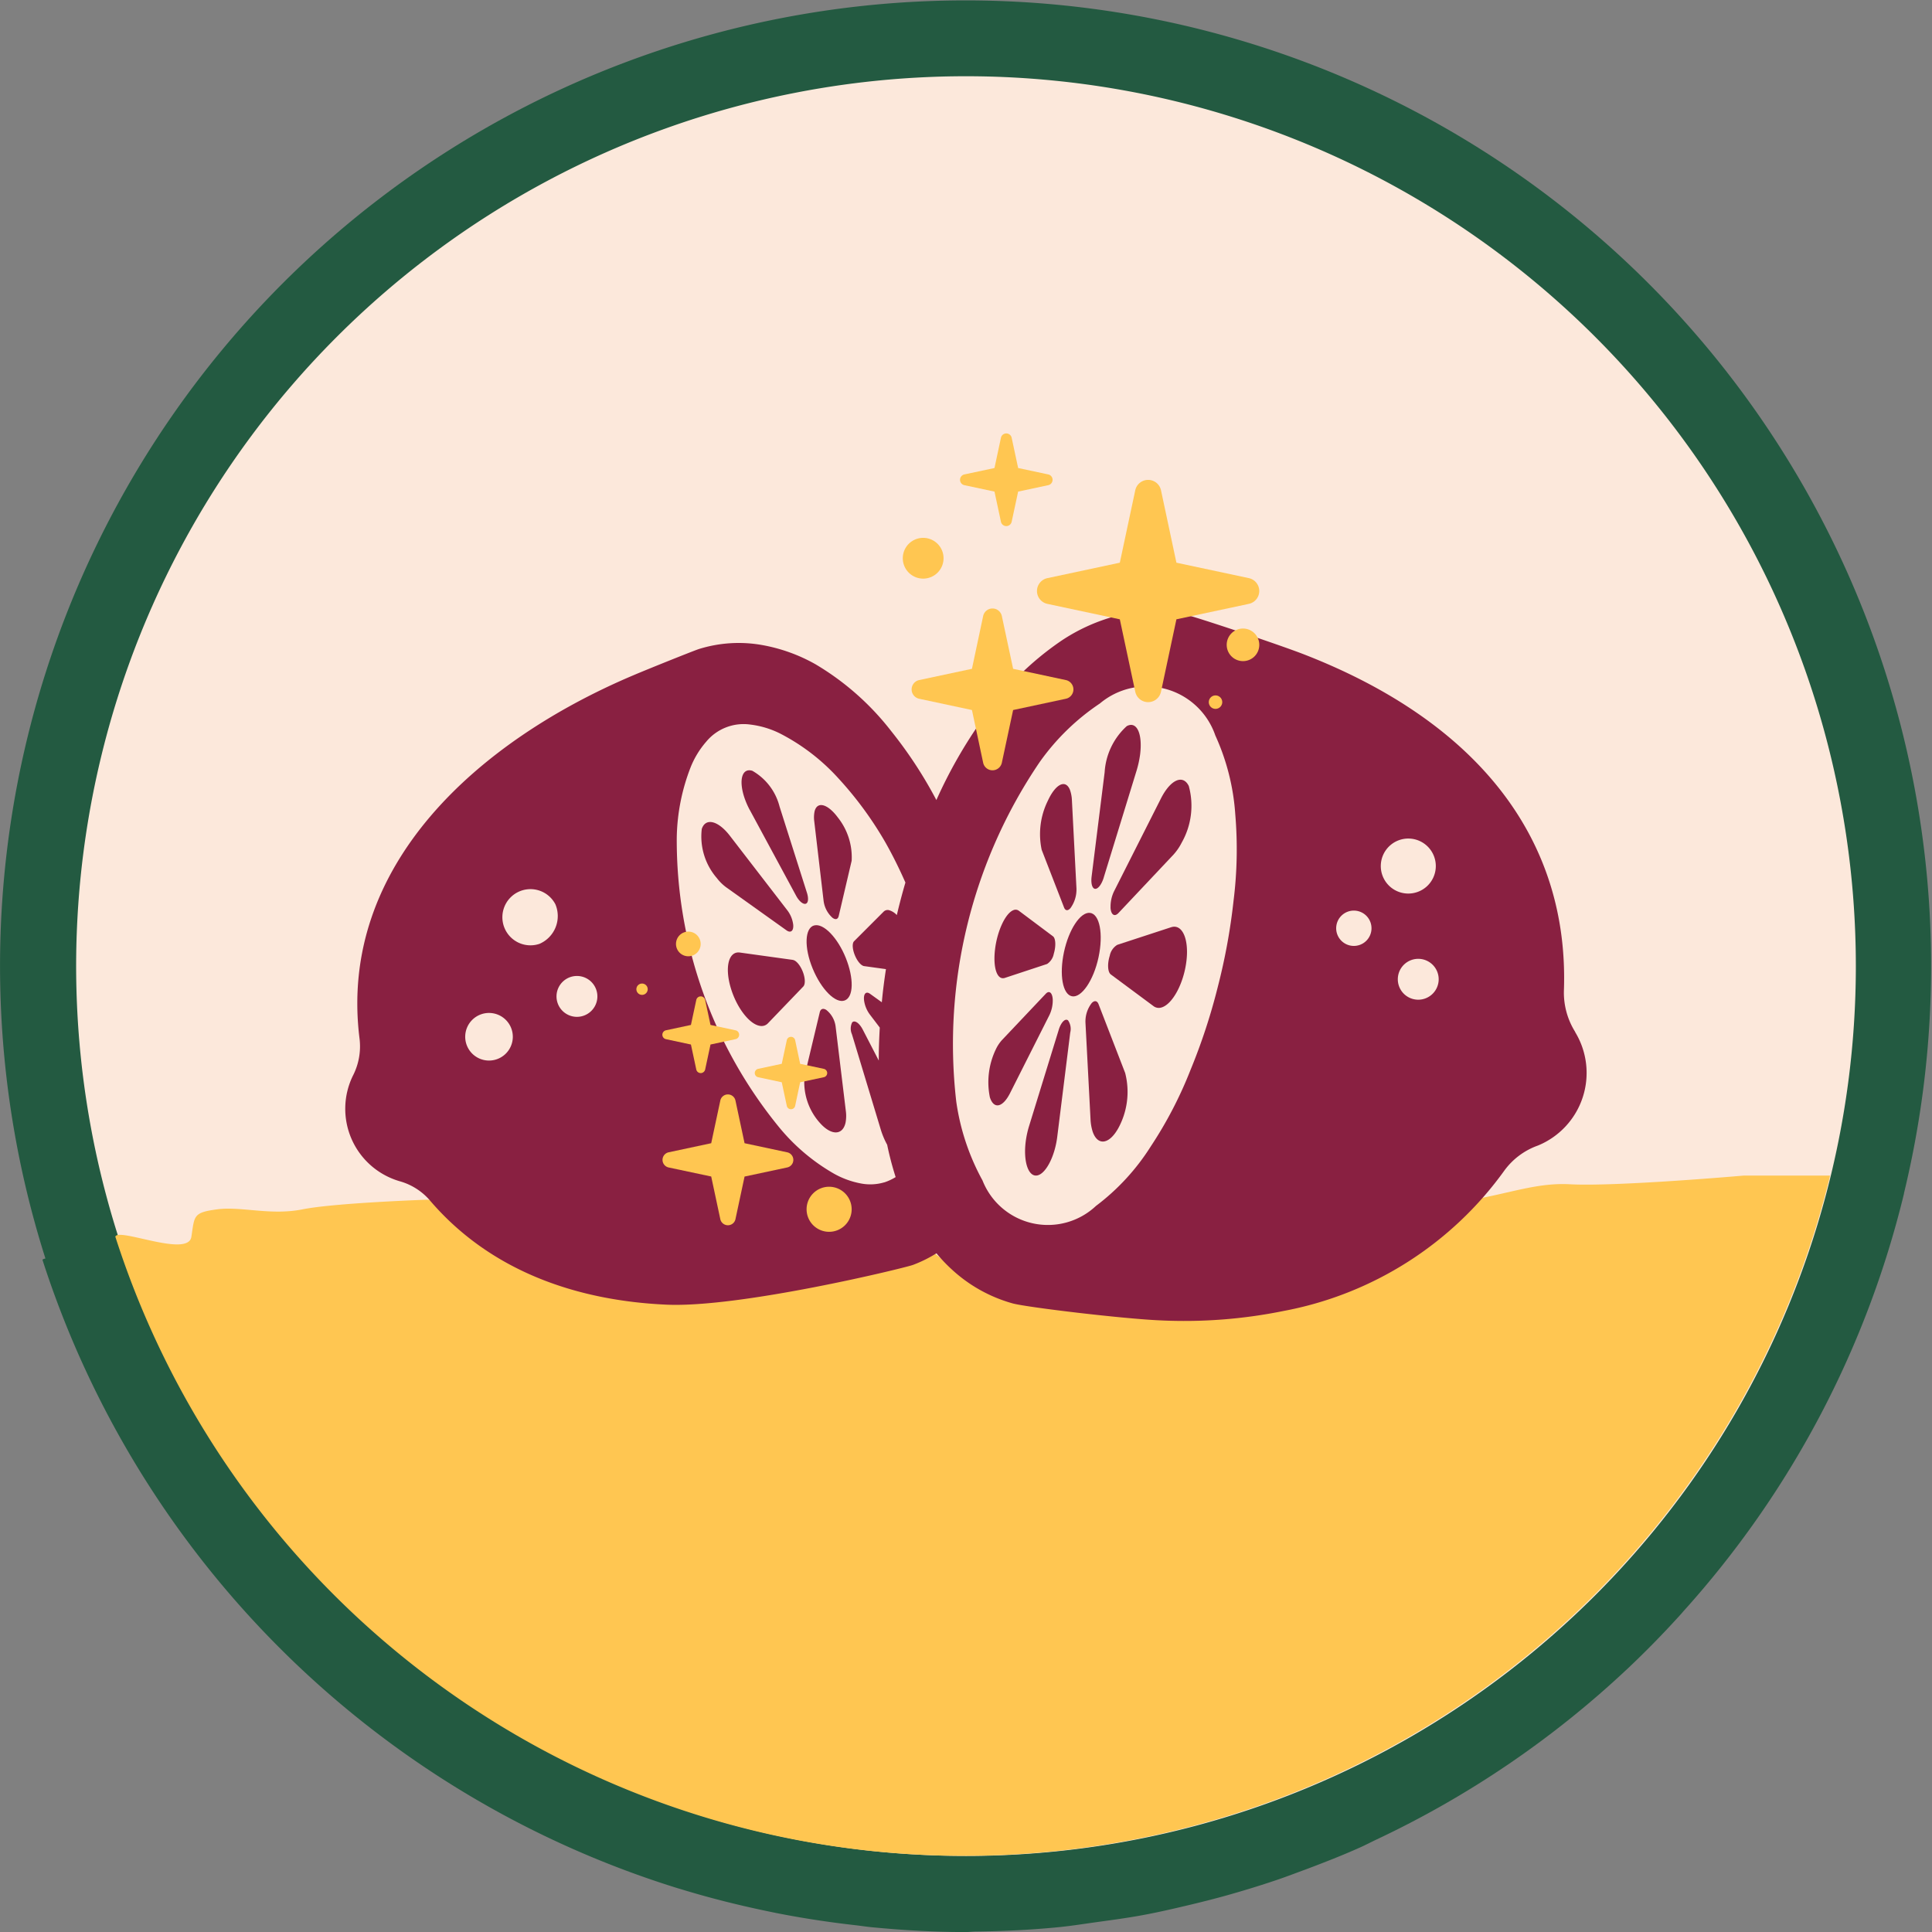 <svg viewBox="0 0 108.53 108.53" height="108.53" width="108.53" xmlns="http://www.w3.org/2000/svg">
  <rect x="0" y="0" width="108.53" height="108.53" fill="#808080" stroke="none"/>
  <g transform="translate(-9821.179 -2260.731)" data-sanitized-data-name="Grupo 268" data-name="Grupo 268" id="Grupo_268">
    <path fill="#235a41" d="M9928.131,2327.777v0a54.239,54.239,0,1,0-104.4,3.65c-.067.019-.148.03-.165.079a54.433,54.433,0,0,0,35.724,35.309c.023.005.046.014.07.019,1.549.476,3.127.878,4.729,1.216.276.059.549.116.824.17q2.131.414,4.314.659c.319.036.63.087.949.117,1.705.162,3.426.267,5.175.267.02,0,.037,0,.055,0s.028,0,.043,0c.178,0,.354-.027.531-.027,1.52-.019,3.021-.089,4.508-.23.772-.07,1.529-.194,2.295-.3.881-.121,1.759-.238,2.626-.4.886-.165,1.756-.367,2.629-.575.7-.168,1.4-.343,2.092-.538.943-.265,1.875-.551,2.8-.865.556-.189,1.1-.4,1.648-.6,1.008-.381,2.008-.77,2.985-1.208.321-.143.633-.308.948-.457a54.364,54.364,0,0,0,13.968-9.474c.029-.029.063-.056.093-.086q1.554-1.464,2.985-3.045c.06-.065.118-.13.175-.2a54,54,0,0,0,12.406-23.485" data-sanitized-data-name="Trazado 1298" data-name="Trazado 1298" id="Trazado_1298"></path>
    <path fill="#fce8db" d="M9925.431,2315a49.987,49.987,0,1,0-49.986,49.988A49.986,49.986,0,0,0,9925.431,2315" data-sanitized-data-name="Trazado 1299" data-name="Trazado 1299" id="Trazado_1299"></path>
    <path fill="#ffc651" d="M9919.149,2326.768s-7.156.629-9.782.489-4.529,1.135-9.12,1.227c-3.861.075-7.134.405-8.082.508-.249.281-.443.6-.724.859a15.169,15.169,0,0,1-9.617,3.975h-.2a13.53,13.53,0,0,1-6.864-1.854l-2.753-2.121c-.319-.322-.6-.665-.884-1.005l-3.466-.181-13.044.178-9.46-.719s-5.164.179-6.975.541-3.442-.181-4.8,0-1.268.359-1.449,1.545-4.109-.537-4.271-.008a50.072,50.072,0,0,0,96.327-3.434Z" data-sanitized-data-name="Trazado 1300" data-name="Trazado 1300" id="Trazado_1300"></path>
    <path fill="#892041" d="M9865.72,2314.653l-2.98-.413c-.616-.084-.857.786-.522,1.948s1.1,2.138,1.706,2.178a.487.487,0,0,0,.389-.146l1.991-2.072c.144-.152.1-.595-.1-.992-.146-.292-.338-.481-.486-.5" data-sanitized-data-name="Trazado 1301" data-name="Trazado 1301" id="Trazado_1301"></path>
    <path fill="#892041" d="M9866.917,2312.715c-.532.143-.576,1.232-.089,2.418s1.291,1.986,1.8,1.8.522-1.251.063-2.391-1.254-1.965-1.775-1.824" data-sanitized-data-name="Trazado 1302" data-name="Trazado 1302" id="Trazado_1302"></path>
    <path fill="#892041" d="M9865.735,2312.657a1.658,1.658,0,0,0-.324-.784l-3.232-4.194c-.656-.851-1.364-1.029-1.578-.381a3.572,3.572,0,0,0,.847,2.759,2.6,2.6,0,0,0,.526.519l3.386,2.416c.246.175.414.024.376-.335" data-sanitized-data-name="Trazado 1303" data-name="Trazado 1303" id="Trazado_1303"></path>
    <path fill="#892041" d="M9868.119,2318.391a1.416,1.416,0,0,0-.521-.926c-.184-.117-.321-.057-.367.124l-.856,3.586a3.43,3.43,0,0,0,.87,2.645c.64.716,1.281.692,1.435-.035a2.057,2.057,0,0,0,.014-.643Z" data-sanitized-data-name="Trazado 1304" data-name="Trazado 1304" id="Trazado_1304"></path>
    <path fill="#892041" d="M9863.3,2306.233l2.592,4.8c.191.363.462.557.6.438.1-.086.1-.319.021-.575l-1.543-4.859a3.226,3.226,0,0,0-1.529-2.007c-.56-.174-.772.478-.463,1.456a4.6,4.6,0,0,0,.319.746" data-sanitized-data-name="Trazado 1305" data-name="Trazado 1305" id="Trazado_1305"></path>
    <path fill="#892041" d="M9867.445,2311.339a1.533,1.533,0,0,0,.5.949c.173.127.3.084.346-.089l.73-3.116a3.588,3.588,0,0,0-.769-2.421c-.569-.77-1.159-.94-1.312-.362a1.686,1.686,0,0,0-.022.554Z" data-sanitized-data-name="Trazado 1306" data-name="Trazado 1306" id="Trazado_1306"></path>
    <path fill="#892041" d="M9883.562,2311.717c.024.4.225.538.449.3l3.091-3.28a3.05,3.05,0,0,0,.457-.668,4.194,4.194,0,0,0,.4-3.185c-.332-.676-1.035-.349-1.567.707l-2.627,5.2a1.964,1.964,0,0,0-.2.921" data-sanitized-data-name="Trazado 1307" data-name="Trazado 1307" id="Trazado_1307"></path>
    <path fill="#892041" d="M9886.964,2312.819l-3.023.989a.921.921,0,0,0-.422.614c-.143.451-.116.918.06,1.048l2.4,1.781a.488.488,0,0,0,.425.081c.619-.157,1.259-1.316,1.419-2.586s-.233-2.132-.857-1.927" data-sanitized-data-name="Trazado 1308" data-name="Trazado 1308" id="Trazado_1308"></path>
    <path fill="#892041" d="M9883.181,2310.025l1.844-6a5.8,5.8,0,0,0,.2-.914c.146-1.181-.194-1.891-.751-1.589a3.813,3.813,0,0,0-1.242,2.592l-.733,5.866c-.037.311.009.576.13.657.168.111.416-.162.554-.614" data-sanitized-data-name="Trazado 1309" data-name="Trazado 1309" id="Trazado_1309"></path>
    <path fill="#892041" d="M9882.893,2317.149c-.074-.2-.224-.238-.383-.075a1.686,1.686,0,0,0-.354,1.126l.283,5.405a2.675,2.675,0,0,0,.127.716c.283.786.922.7,1.43-.208a4.258,4.258,0,0,0,.389-3.108Z" data-sanitized-data-name="Trazado 1310" data-name="Trazado 1310" id="Trazado_1310"></path>
    <path fill="#892041" d="M9877.627,2315.665l2.373-.783a.881.881,0,0,0,.375-.573c.13-.427.108-.868-.045-.981l-1.916-1.435a.308.308,0,0,0-.312-.032c-.44.175-.9,1.156-1.026,2.191s.113,1.756.551,1.613" data-sanitized-data-name="Trazado 1311" data-name="Trazado 1311" id="Trazado_1311"></path>
    <path fill="#892041" d="M9880.954,2311.713c.071.179.208.2.356.035a1.776,1.776,0,0,0,.339-1.116l-.255-4.942a1.964,1.964,0,0,0-.115-.6c-.252-.6-.809-.311-1.238.624a4.229,4.229,0,0,0-.346,2.754Z" data-sanitized-data-name="Trazado 1312" data-name="Trazado 1312" id="Trazado_1312"></path>
    <path fill="#892041" d="M9880.317,2316.882c-.02-.389-.2-.533-.393-.325l-2.47,2.611a2.117,2.117,0,0,0-.332.505,4.265,4.265,0,0,0-.338,2.694c.216.687.721.592,1.135-.23l2.213-4.388a1.916,1.916,0,0,0,.185-.867" data-sanitized-data-name="Trazado 1313" data-name="Trazado 1313" id="Trazado_1313"></path>
    <path fill="#892041" d="M9882.405,2312.011c-.538-.054-1.189.938-1.459,2.211s-.073,2.372.451,2.475,1.208-.87,1.491-2.186.065-2.443-.483-2.5" data-sanitized-data-name="Trazado 1314" data-name="Trazado 1314" id="Trazado_1314"></path>
    <path fill="#892041" d="M9880.653,2318.583l-1.68,5.451a5.3,5.3,0,0,0-.175.827c-.138,1.1.135,1.956.616,1.905s1.01-1.022,1.154-2.162l.731-5.866a.842.842,0,0,0-.122-.687c-.159-.132-.394.106-.525.532" data-sanitized-data-name="Trazado 1315" data-name="Trazado 1315" id="Trazado_1315"></path>
    <path fill="#892041" d="M9909.666,2318.7a4.153,4.153,0,0,1-.635-2.3l0,0c.31-8.522-4.821-15.1-14.576-18.9-1.5-.584-6.039-2.091-6.682-2.245a8.12,8.12,0,0,0-3.837.062,10.278,10.278,0,0,0-3.171,1.432,17.043,17.043,0,0,0-4.391,4.38,26.68,26.68,0,0,0-2.594,4.545,24.287,24.287,0,0,0-2.546-3.883,15.133,15.133,0,0,0-4.253-3.75,9.457,9.457,0,0,0-3.014-1.079,7.507,7.507,0,0,0-3.542.233c-.392.135-2.87,1.129-3.693,1.481-8.635,3.661-16.595,10.643-15.352,20.431a3.6,3.6,0,0,1-.373,2.045,4.236,4.236,0,0,0,2.552,5.913l.051.016a3.478,3.478,0,0,1,1.681,1.04c3.395,4,8.258,5.675,13.343,5.9,4.129.181,13.284-2.04,13.827-2.232a7.387,7.387,0,0,0,1.324-.654,8.791,8.791,0,0,0,.868.913,8.324,8.324,0,0,0,3.434,1.908c.89.227,6.186.857,8.25.946a28,28,0,0,0,6.944-.527,19.751,19.751,0,0,0,12.414-7.9,3.993,3.993,0,0,1,1.82-1.373l.053-.019a4.41,4.41,0,0,0,2.094-6.377m-61.077,1.6a1.337,1.337,0,1,1,1.4-1.278,1.337,1.337,0,0,1-1.4,1.278m2.9-6.555a1.578,1.578,0,1,1,.892-2.224,1.7,1.7,0,0,1-.892,2.224m2.051,4.1a1.148,1.148,0,1,1,1.2-1.1,1.15,1.15,0,0,1-1.2,1.1m17.31,9.3a2.773,2.773,0,0,1-1.285.065,4.934,4.934,0,0,1-1.538-.557,11.16,11.16,0,0,1-3.04-2.559,25.478,25.478,0,0,1-5.787-16.316,11.357,11.357,0,0,1,.777-3.947,5.02,5.02,0,0,1,.875-1.438,2.725,2.725,0,0,1,2.486-.965,5.1,5.1,0,0,1,1.662.5,11.533,11.533,0,0,1,3.28,2.519,20.148,20.148,0,0,1,2.646,3.61c.411.727.781,1.478,1.119,2.245-.136.46-.26.922-.376,1.384-.038.148-.07.3-.108.443a.965.965,0,0,0-.44-.276.318.318,0,0,0-.3.084l-1.661,1.662c-.133.132-.084.546.107.924.141.276.319.454.457.473l1.227.17c-.094.616-.175,1.238-.232,1.862l-.662-.476c-.227-.162-.378,0-.335.371a1.718,1.718,0,0,0,.316.781l.566.745c-.034.614-.059,1.233-.056,1.854l-.895-1.732c-.194-.378-.462-.562-.6-.411a.782.782,0,0,0-.013.662l1.624,5.369a4.5,4.5,0,0,0,.356.841,17.363,17.363,0,0,0,.476,1.816,2.962,2.962,0,0,1-.646.3m19.626-15.81a34.34,34.34,0,0,1-.886,4.836,33.671,33.671,0,0,1-1.535,4.667,22.972,22.972,0,0,1-2.229,4.286,12.618,12.618,0,0,1-3.078,3.342,3.946,3.946,0,0,1-6.372-1.432,12.955,12.955,0,0,1-1.475-4.431,28.2,28.2,0,0,1,4.688-19.075,12.969,12.969,0,0,1,3.381-3.289,4.079,4.079,0,0,1,6.485,1.8,12.709,12.709,0,0,1,1.121,4.451,23.282,23.282,0,0,1-.1,4.845m6.719,2.523a.992.992,0,1,1,1.031-.948.991.991,0,0,1-1.031.948m1.556-4.556a1.545,1.545,0,1,1,1.476,1.614,1.543,1.543,0,0,1-1.476-1.614m2.049,7.577a1.148,1.148,0,1,1,1.2-1.1,1.149,1.149,0,0,1-1.2,1.1" data-sanitized-data-name="Trazado 1316" data-name="Trazado 1316" id="Trazado_1316"></path>
    <path fill="#ffc651" d="M9891.334,2293.208l-4.07-.868-.866-4.069a.74.74,0,0,0-1.446,0l-.867,4.069-4.07.868a.739.739,0,0,0,0,1.445l4.07.868.867,4.067a.739.739,0,0,0,1.446,0l.866-4.067,4.07-.868a.739.739,0,0,0,0-1.445" data-sanitized-data-name="Trazado 1317" data-name="Trazado 1317" id="Trazado_1317"></path>
    <path fill="#ffc651" d="M9865.4,2325.462l-2.395-.511-.511-2.394a.435.435,0,0,0-.852,0l-.511,2.394-2.394.511a.436.436,0,0,0,0,.851l2.394.508.511,2.394a.436.436,0,0,0,.517.335.431.431,0,0,0,.335-.335l.511-2.391,2.395-.511a.435.435,0,0,0,0-.851" data-sanitized-data-name="Trazado 1318" data-name="Trazado 1318" id="Trazado_1318"></path>
    <path fill="#ffc651" d="M9881.052,2298.933l-2.961-.632-.633-2.962a.537.537,0,0,0-1.051,0l-.629,2.962-2.962.632a.537.537,0,0,0,0,1.051l2.962.633.629,2.959a.537.537,0,0,0,1.051,0l.633-2.959,2.961-.633a.537.537,0,0,0,0-1.051" data-sanitized-data-name="Trazado 1319" data-name="Trazado 1319" id="Trazado_1319"></path>
    <path fill="#ffc651" d="M9880.073,2287.384l-1.7-.362-.365-1.705a.308.308,0,0,0-.6,0l-.364,1.705-1.7.362a.309.309,0,0,0,0,.6l1.7.362.364,1.7a.308.308,0,0,0,.6,0l.365-1.7,1.7-.362a.309.309,0,0,0,0-.6" data-sanitized-data-name="Trazado 1320" data-name="Trazado 1320" id="Trazado_1320"></path>
    <path fill="#ffc651" d="M9867.455,2320.773l-1.327-.283-.281-1.324a.24.24,0,0,0-.47,0l-.283,1.324-1.325.283a.246.246,0,0,0-.186.187.24.24,0,0,0,.186.284l1.325.283.283,1.324a.24.24,0,0,0,.47,0l.281-1.324,1.327-.283a.24.24,0,0,0,.187-.284.246.246,0,0,0-.187-.187" data-sanitized-data-name="Trazado 1321" data-name="Trazado 1321" id="Trazado_1321"></path>
    <path fill="#ffc651" d="M9862.492,2318.607l-1.4-.3-.3-1.4a.255.255,0,0,0-.5,0l-.3,1.4-1.4.3a.258.258,0,0,0-.2.2.255.255,0,0,0,.2.3l1.4.3.3,1.4a.255.255,0,0,0,.3.2.261.261,0,0,0,.2-.2l.3-1.4,1.4-.3a.254.254,0,0,0,0-.5" data-sanitized-data-name="Trazado 1322" data-name="Trazado 1322" id="Trazado_1322"></path>
    <path fill="#ffc651" d="M9874.183,2292.092a1.145,1.145,0,1,0-1.146,1.143,1.144,1.144,0,0,0,1.146-1.143" data-sanitized-data-name="Trazado 1323" data-name="Trazado 1323" id="Trazado_1323"></path>
    <path fill="#ffc651" d="M9889.839,2300.173a.378.378,0,1,0-.379.379.38.38,0,0,0,.379-.379" data-sanitized-data-name="Trazado 1324" data-name="Trazado 1324" id="Trazado_1324"></path>
    <path fill="#ffc651" d="M9891.919,2296.956a.915.915,0,1,0-.913.913.912.912,0,0,0,.913-.913" data-sanitized-data-name="Trazado 1325" data-name="Trazado 1325" id="Trazado_1325"></path>
    <path fill="#ffc651" d="M9869.021,2328.663a1.266,1.266,0,1,1-1.268-1.267,1.268,1.268,0,0,1,1.268,1.267" data-sanitized-data-name="Trazado 1326" data-name="Trazado 1326" id="Trazado_1326"></path>
    <path fill="#ffc651" d="M9860.539,2313.759a.693.693,0,1,0-.692.691.692.692,0,0,0,.692-.691" data-sanitized-data-name="Trazado 1327" data-name="Trazado 1327" id="Trazado_1327"></path>
    <path fill="#ffc651" d="M9857.564,2316.3a.318.318,0,1,0-.319.318.32.32,0,0,0,.319-.318" data-sanitized-data-name="Trazado 1328" data-name="Trazado 1328" id="Trazado_1328"></path>
  </g>
</svg>
